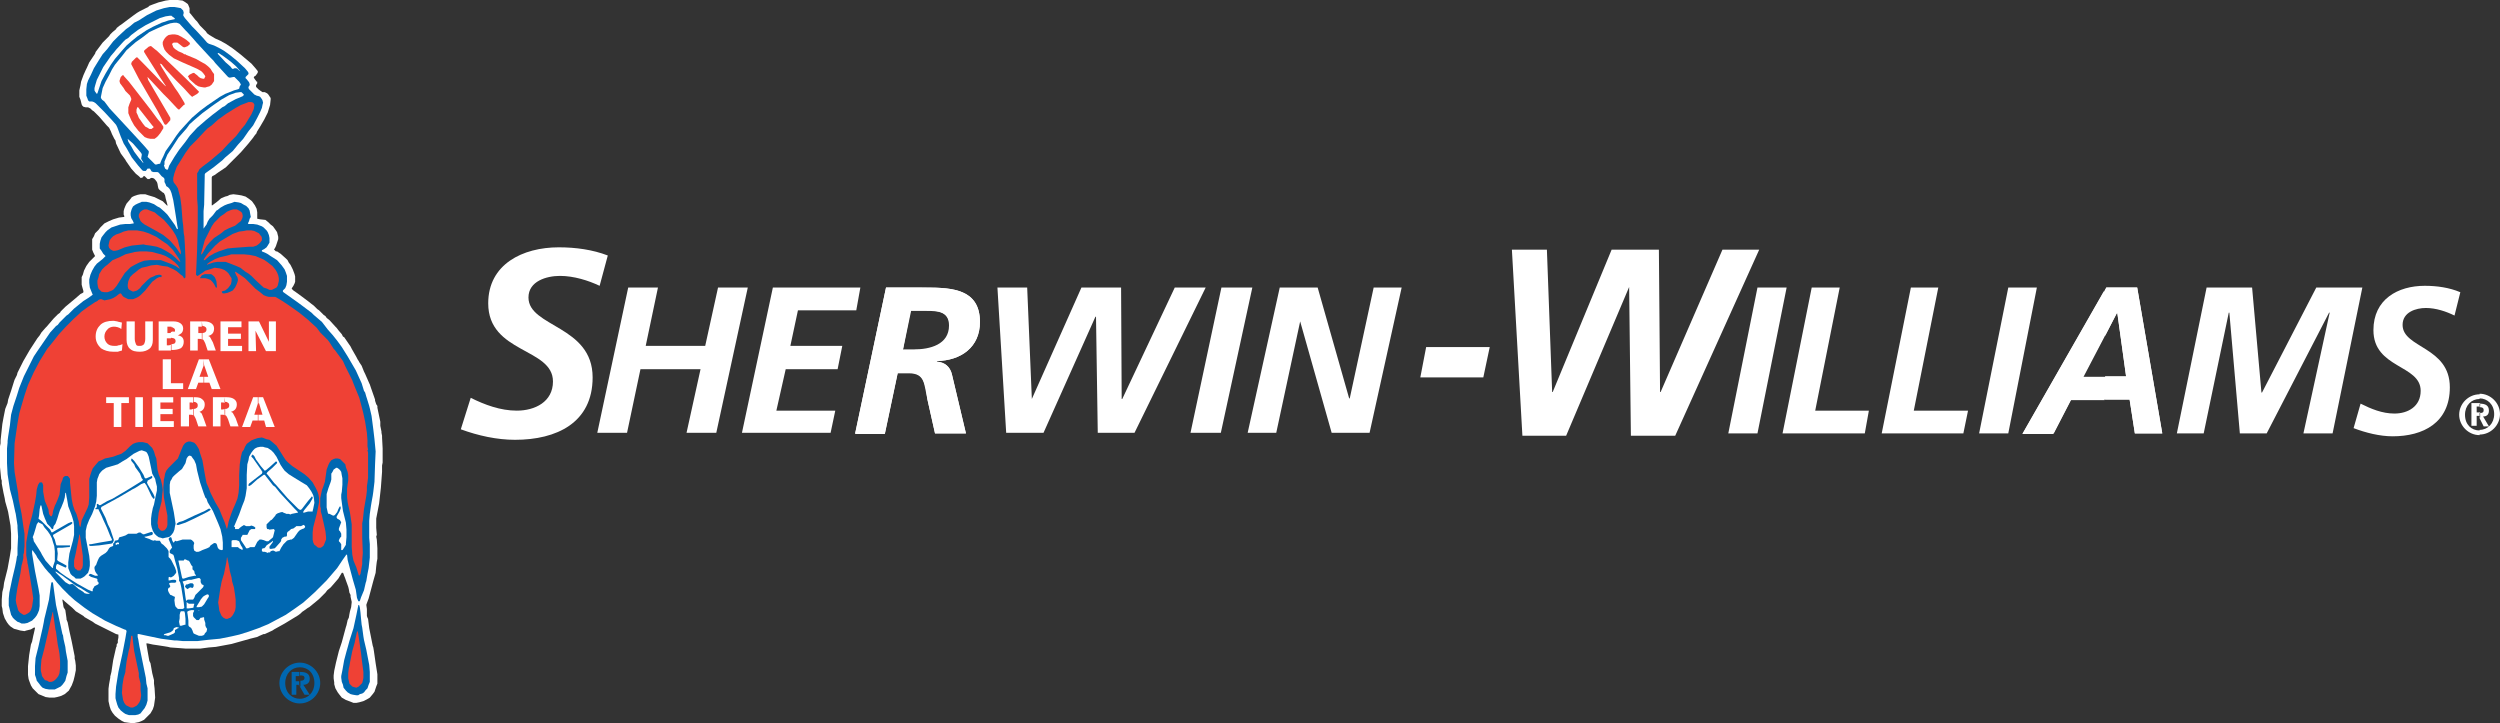 <?xml version="1.0" encoding="utf-8"?>
<!-- Generator: Adobe Illustrator 27.6.1, SVG Export Plug-In . SVG Version: 6.00 Build 0)  -->
<svg version="1.1" id="Layer_1" xmlns="http://www.w3.org/2000/svg" xmlns:xlink="http://www.w3.org/1999/xlink" x="0px" y="0px"
	 viewBox="0 0 428.6 124" style="enable-background:new 0 0 428.6 124;" xml:space="preserve">
<rect x="0" y="0" width="428.6" height="124" fill="#333333" stroke="none"/>
<style type="text/css">
	.st0{fill-rule:evenodd;clip-rule:evenodd;fill:#FFFFFF;}
	.st1{fill-rule:evenodd;clip-rule:evenodd;fill:#0067B1;}
	.st2{fill-rule:evenodd;clip-rule:evenodd;fill:#EF4135;}
	.st3{fill:#FFFFFF;}
</style>
<g>
	<polygon class="st0" points="244.5,59.5 255.4,59.5 254.3,64.7 243.5,64.7 	"/>
	<path class="st0" d="M102.8,49c-1.9-0.9-4.4-1.7-6.8-1.7c-2.3,0-5.4,0.9-5.4,3.7c0,5.1,11,4.8,11,13.7c0,7.8-6.2,10.7-13.3,10.7
		c-3.1,0-6.3-0.7-9.3-1.8l1.7-5.4c2.4,1.2,5.1,2.2,7.9,2.2c3.1,0,6.2-1.5,6.2-5c0-5.8-11.1-4.8-11.1-13.4c0-6.7,5.9-9.6,12.1-9.6
		c2.9,0,5.8,0.4,8.4,1.4L102.8,49z"/>
	<polygon class="st0" points="107.7,49.3 112.8,49.3 110.7,59.3 120.9,59.3 123.1,49.3 128.2,49.3 122.8,74.2 117.7,74.2 
		120.1,63.3 109.8,63.3 107.5,74.2 102.4,74.2 	"/>
	<polygon class="st0" points="132.5,49.3 147.5,49.3 146.8,53.2 136.8,53.2 135.5,59.3 144.4,59.3 143.6,63.3 134.7,63.3 
		133.1,70.4 143.2,70.4 142.4,74.2 127.2,74.2 	"/>
	<g>
		<path class="st0" d="M158.8,49.3c4.5,0,9.2,0.3,9.2,5.9c0,4.3-3.2,6.6-7.4,6.7V62c1.4,0.1,2.3,0.9,2.6,2.2l2.4,10.1h-5.3l-1.3-5.8
			c-0.1-0.5-0.1-1-0.2-1.4v-7.2c2.1-0.4,4-1.5,4-4s-2-2.6-4-2.6V49.3z M151.9,49.3h6h0.9v4h-0.4h-2.2l-1.4,6.7h1.9
			c0.6,0,1.4,0,2.1-0.1V67c-0.4-1.9-0.7-3.1-3-3.1h-1.9l-2.2,10.4h-5.1L151.9,49.3z"/>
		<path class="st0" d="M151.9,49.3h6c4.7,0,10.1-0.1,10.1,5.9c0,4.3-3.2,6.6-7.4,6.7V62c1.4,0.1,2.3,0.9,2.6,2.2l2.4,10.1h-5.3
			l-1.3-5.8c-0.6-2.7-0.4-4.5-3.2-4.5h-1.9l-2.2,10.4h-5.1L151.9,49.3L151.9,49.3z M154.8,59.9h1.9c2.7,0,6-0.8,6-4.1
			c0-2.6-2.3-2.6-4.4-2.6h-2.2L154.8,59.9z"/>
	</g>
	<polygon class="st0" points="171,49.3 176.1,49.3 176.9,68.4 176.9,68.4 185.4,49.3 192.2,49.3 192.3,68.4 192.4,68.4 201.4,49.3 
		206.7,49.3 194.5,74.2 188.2,74.2 187.9,54.3 187.8,54.3 178.9,74.2 172.5,74.2 	"/>
	<polygon class="st0" points="209.4,49.3 214.7,49.3 209.3,74.2 204.1,74.2 	"/>
	<polygon class="st0" points="219.4,49.3 225.9,49.3 231.3,68.3 231.4,68.3 235.5,49.3 240.3,49.3 234.8,74.2 228.3,74.2 
		222.9,55.1 222.9,55.1 218.8,74.2 213.9,74.2 	"/>
	<g>
		<polygon class="st0" points="259.2,42.8 265.2,42.8 266.1,67.2 266.2,67.2 276.3,42.8 284.4,42.8 284.6,67.2 284.7,67.2 
			295.3,42.8 301.6,42.8 287.2,74.7 279.6,74.7 279.3,49.2 279.3,49.2 268.5,74.7 261,74.7 		"/>
		<polygon class="st0" points="301.3,49.3 306.3,49.3 301.3,74.3 296.3,74.3 		"/>
		<polygon class="st0" points="310.6,49.3 315.4,49.3 311.2,70.4 320.4,70.4 319.7,74.3 305.6,74.3 		"/>
		<polygon class="st0" points="327.6,49.3 332.3,49.3 328.1,70.4 337.4,70.4 336.6,74.3 322.6,74.3 		"/>
		<polygon class="st0" points="344.3,49.3 349.2,49.3 344.3,74.3 339.3,74.3 		"/>
		<g>
			<path class="st0" d="M361.1,49.3h5.3l4.3,25H366l-0.9-5.8h-4.2v-4h3.6L363,53.7h-0.1l-2,3.9v-7.8L361.1,49.3z M360.8,68.6H355
				l-3,5.8h-5.3l14-24.5v7.8l-3.7,7h3.7L360.8,68.6L360.8,68.6z"/>
			<path class="st0" d="M361.1,49.3h5.3l4.3,25H366l-0.9-5.8h-10l-3,5.8h-5.3L361.1,49.3L361.1,49.3z M357.2,64.6h7.3L363,53.7h-0.1
				L357.2,64.6z"/>
		</g>
		<polygon class="st0" points="378.3,49.3 386.1,49.3 387.7,67.3 387.8,67.3 397.1,49.3 405,49.3 399.9,74.3 394.9,74.3 399.4,53.6 
			399.3,53.6 388.6,74.3 384,74.3 382.2,53.6 382.1,53.6 377.8,74.3 373.2,74.3 		"/>
		<path class="st0" d="M420.8,54.1c-1.4-0.7-3.2-1.3-4.9-1.3c-1.7,0-4,0.7-4,2.9c0,4,8.1,3.7,8.1,10.7c0,6.1-4.6,8.4-9.8,8.4
			c-2.2,0-4.6-0.6-6.7-1.4l1.2-4.2c1.8,0.9,3.7,1.7,5.8,1.7c2.3,0,4.5-1.2,4.5-3.9c0-4.5-8.1-3.8-8.1-10.4c0-5.3,4.2-7.6,8.8-7.6
			c2.1,0,4.2,0.3,6.1,1.1L420.8,54.1z"/>
		<path class="st0" d="M425.1,67.5c1.9,0,3.5,1.6,3.5,3.5s-1.6,3.5-3.5,3.5l0,0v-0.8l0,0c1.4,0,2.5-1.1,2.5-2.7
			c0-1.7-1.2-2.7-2.5-2.7l0,0V67.5L425.1,67.5L425.1,67.5z M425.1,71.7l0.7,1.4h0.9l-1-1.7c0.6,0,1-0.3,1-1c0-0.9-0.6-1.2-1.6-1.2
			l0,0v0.6l0,0c0.4,0,0.7,0.1,0.7,0.5s-0.2,0.5-0.6,0.5h-0.1V71.7z M425.1,74.6c-1.9,0-3.5-1.6-3.5-3.5s1.6-3.5,3.5-3.5v0.8
			c-1.4,0-2.5,1.1-2.5,2.7c0,1.7,1.1,2.7,2.5,2.7V74.6L425.1,74.6z M425.1,69.1h-1.4V73h0.9v-1.7h0.4l0.2,0.3v-0.9h-0.6v-1h0.6v-0.6
			H425.1z"/>
	</g>
	<polygon class="st0" points="22.8,124 22,123.9 21.3,123.8 20.9,123.6 20.3,123.2 19.7,122.7 19.3,122.2 19,121.7 18.8,121.1 
		18.6,120.2 18.6,119.7 18.6,118.6 18.6,118.5 18.6,118.1 18.7,117.3 18.9,116.2 18.9,116 19.1,115.2 19.4,113.2 19.9,111 20,110.8 
		20,110.5 20.2,110.2 20.2,109.8 20.3,109.3 20.3,108.9 20.3,108.8 19.9,108.7 17.5,107.5 16.3,106.9 15.9,106.6 15.2,106.2 
		14.5,105.8 14.3,105.6 13,104.8 12.4,104.2 11.1,103.1 10.8,102.8 10.7,102.8 10.7,102.9 10.9,104.1 11.2,104.6 11.4,106 
		11.4,106.2 11.6,106.7 11.9,108.2 12.3,110 12.8,112.5 12.8,112.9 12.9,113.3 13,114.1 13,114.9 12.8,115.9 12.6,116.7 12.3,117.5 
		11.8,118.4 11.1,119 10.5,119.3 9.8,119.5 9.3,119.6 8.5,119.6 7.8,119.5 7.1,119.2 6.6,119 6.2,118.6 5.6,118 5.3,117.5 5,116.7 
		4.9,116.4 4.8,115.7 4.8,114.2 5,112.3 5.3,110.5 5.5,110 5.7,109 5.8,108.6 6,107.7 6,107.6 5.8,107.6 5.3,107.9 4.5,108.1 
		4.2,108.2 3.5,108.1 2.8,107.9 2.4,107.8 1.8,107.4 1.5,107.1 1.2,106.7 0.8,106 0.5,105.1 0.4,104.3 0.3,103.9 0.3,103.8 
		0.3,102.8 0.4,101.5 0.6,100.7 0.7,99.9 1.3,97.5 1.7,95.3 1.9,94 1.9,93.3 1.9,92.7 1.9,92.5 1.9,91.5 1.8,90.1 1.4,87.8 
		1.3,87.4 0.9,86 0.8,85.4 0.6,84.5 0.3,82.9 0.3,82.4 0.2,82.1 0,80.1 0,78.4 0,78.1 0,76.5 0.1,76 0.1,75.5 0.4,72.7 0.6,71.6 
		0.9,70.1 1.3,69.1 1.4,68.5 1.9,67 2.4,65.4 2.5,65.1 2.9,64.3 3,63.9 3.7,62.5 3.8,62.3 4,61.9 5.1,60 6.4,58 6.8,57.5 7.1,57 
		7.8,56.2 8,56 9.2,54.6 9.5,54.3 9.6,54.2 9.9,53.9 10.3,53.6 10.4,53.4 11.2,52.6 13,51.1 13.8,50.4 14.2,50.2 14.3,50.1 
		14.3,49.9 14.1,49.2 14,48.8 14,48.1 14,47.8 14,47.5 14.2,47.1 14.4,46.4 14.8,45.6 15.3,44.9 16,44.2 16.3,43.9 16.3,43.9 
		16,43.3 15.8,42.8 15.8,42.3 15.8,41.6 15.8,41 16.1,40.5 16.3,40 16.9,39.4 17.2,39 17.9,38.3 18.7,37.9 19.4,37.6 20.4,37.3 
		21.2,37.2 21.3,37.2 21.3,37 21.2,36.8 21.2,36.2 21.3,35.8 21.5,35.3 21.7,34.9 22.3,34.2 22.6,33.8 23,33.6 23.6,33.4 24.1,33.3 
		24.9,33.3 25.5,33.5 26.5,33.8 27.1,34.1 27.9,34.5 28.3,34.9 28.6,35.2 28.7,35.3 28.7,35.3 28.7,35.1 28.4,34 28.3,33.5 
		28.1,33.1 27.9,33 27.4,32.6 27.2,32.4 27.1,32.1 27,31.5 26.9,31.2 26.6,30.8 26.4,30.6 26.1,30.5 25.9,30.5 25.6,30.7 25.3,30.7 
		25.1,30.5 24.8,30.2 24.6,30.2 24.5,30.4 24.2,30.5 24.1,30.5 23.8,30.2 23.3,29.8 22.5,28.9 21.6,27.6 21.5,27.4 20.7,26.3 
		19.9,24.6 19.8,24.1 19.6,23.8 19.3,23.2 19.2,23 19,22.5 18.7,21.9 18.3,21.5 17,20 16.9,19.9 16.7,19.7 16.1,19.1 15.8,18.9 
		15.5,18.6 15.1,18.4 14.7,18.4 14.3,18.3 14.1,18.1 14,17.9 13.8,17.1 13.6,16.6 13.6,15.5 13.8,14.6 13.9,14 14.3,12.9 14.7,12 
		14.9,11.6 15.3,10.7 15.9,9.8 16.3,9.2 16.4,8.9 17.6,7.3 18.7,6.2 18.9,5.9 19.3,5.5 19.9,5 20,4.8 20.5,4.4 20.8,4.2 21.2,3.9 
		22.8,2.7 23.5,2.2 24,1.9 25.4,1.2 25.6,1 26.1,0.8 27.2,0.4 28.4,0.1 29.1,0 30.5,0 31.3,0.1 31.8,0.4 32.2,0.7 32.3,0.9 
		32.5,1.4 32.5,1.8 32.5,2 32.5,2.2 32.7,2.4 33.5,3.4 33.8,3.7 34.3,4.4 35,5.1 35.3,5.4 35.5,5.7 35.9,6 36.4,6.3 36.9,6.6 
		37.8,7 38.7,7.5 39.9,8.3 41.2,9.3 43.1,10.9 43.8,11.7 44.2,12.2 44.2,12.4 44.1,12.6 43.8,13 43.6,13.1 43.5,13.3 43.7,13.6 
		44,14 44.1,14 44.1,14.3 43.9,14.6 43.9,14.8 43.9,14.9 44.3,15.3 44.7,15.6 45,15.8 45.4,15.8 45.8,16 46,16.2 46.2,16.5 
		46.4,16.8 46.4,17.1 46.3,18 45.9,19.3 45.3,20.5 44.6,21.7 44.1,22.5 44,22.7 44,22.8 43.6,23.3 43.4,23.6 42.6,24.6 41.3,26.1 
		40.8,26.6 40.5,26.9 38.7,28.7 37.5,29.5 36.8,30 36.4,30.2 36.3,30.4 36.3,30.7 36.3,35.1 36.3,35.2 36.4,35.2 37.2,34.6 37.9,34 
		38.6,33.7 39,33.6 39.4,33.4 40,33.3 40.8,33.4 41.4,33.5 42.1,33.7 42.7,34.1 43.2,34.5 43.7,35.2 44,35.8 44.1,36.4 44.1,36.8 
		44.1,37.4 44.1,37.5 44.1,37.5 44.6,37.6 45.5,37.7 46,38.1 46.4,38.5 46.8,38.8 47.3,39.5 47.5,39.8 47.7,40.6 47.7,41 47.5,41.6 
		47.3,42.2 47.1,42.6 47,42.7 47,42.8 47.3,43.1 47.5,43.1 48.1,43.5 49,44.3 49.3,44.6 49.5,45 49.8,45.4 50.2,46.2 50.5,47 
		50.6,47.4 50.6,48.3 50.5,48.6 50.3,49 50.1,49.3 50,49.5 50,49.5 50.3,49.8 50.6,50 51.7,50.8 52.9,51.7 53.4,52.1 53.8,52.4 
		54.4,53 54.7,53.2 54.9,53.4 55.1,53.6 55.5,54 55.8,54.2 56,54.5 56.5,54.9 57.5,56 57.5,56 57.7,56.2 58,56.6 58.6,57.3 
		58.8,57.7 59,57.8 60.1,59.4 60.3,59.8 60.7,60.5 61.1,61.2 61.3,61.6 61.5,61.9 61.6,62.1 62,62.7 62.4,63.7 62.6,64.1 63.3,65.7 
		63.4,65.9 63.6,66.5 64.3,68.5 64.3,68.7 64.5,69.3 64.7,69.6 64.7,69.9 65.2,72.3 65.2,73 65.4,74 65.4,74.2 65.5,74.7 65.5,75 
		65.6,76.9 65.6,77.1 65.6,77.3 65.6,77.4 65.6,77.9 65.6,78.3 65.6,79.3 65.5,79.8 65.5,80.9 65.3,83.6 65,86.3 64.5,88.9 
		64.5,90.5 64.6,91.7 64.5,92 64.6,92.5 64.7,94 64.7,94.5 64.7,94.8 64.7,95.8 64.6,96.3 64.5,97.1 64.4,98.2 64,99.6 63.2,102.6 
		62.9,103.4 62.8,103.7 62.9,104.4 62.9,105.6 63,105.9 63.1,106.1 63.2,106.9 63.3,107.7 63.6,109.2 63.9,110.7 64,111 64.1,111.6 
		64.4,113.7 64.7,115.6 64.7,116.2 64.7,117.2 64.5,117.7 64.2,118.6 63.9,119 63.4,119.6 62.9,119.9 62.3,120.2 61.6,120.4 
		61.1,120.5 60.6,120.5 60.1,120.3 59.3,120 58.6,119.6 58.2,119.1 57.9,118.7 57.5,118 57.3,117.3 57.3,117 57.2,116.3 57.2,116 
		57.2,115.8 57.3,115 57.6,113.6 58.1,111.6 58.6,110.1 59.3,107.5 59.4,107.2 59.6,106.3 59.8,105.9 59.9,105.3 60,104.8 
		60.2,104.1 60.3,103.2 60.1,102.3 60.1,102 59.9,101.6 59.8,101 59.7,100.6 59.3,99.5 59.2,99.2 59,98.7 58.9,98.4 58.8,98.2 
		58.8,98.2 58.6,98.2 58,99.2 56.7,100.7 56.1,101.2 55.8,101.6 55.4,102 55.1,102.3 54.7,102.7 54.1,103.2 53,104.1 52.8,104.2 
		52.1,104.7 51.8,104.9 51.5,105.2 51.1,105.5 48.8,106.9 47,107.9 46.7,108.1 45.4,108.7 45.2,108.7 44.5,109 44.1,109.2 
		42.9,109.5 39.7,110.4 37,110.9 35.8,111 34.3,111.2 33.3,111.2 31.9,111.2 30.6,111.1 29.2,111 28.8,110.9 28.2,110.8 26.9,110.6 
		26.2,110.5 25.3,110.3 25.1,110.3 25.1,110.4 25.3,111.6 25.6,113.3 25.8,113.7 26.1,115.4 26.3,116.2 26.4,116.6 26.4,116.8 
		26.4,117.2 26.5,118 26.6,119.6 26.5,120.3 26.4,121 26.2,121.6 25.8,122.3 25.5,122.6 25.1,123 24.7,123.4 24.3,123.6 23.8,123.8 
		23.3,123.9 	"/>
	<polygon class="st1" points="22.6,122.6 22.1,122.6 21.5,122.4 21.2,122.2 20.7,121.8 20.3,121.3 20.1,120.8 19.9,120.1 
		19.8,119.7 19.8,119 19.9,117.7 20.3,115.2 21,112 21.5,109.4 21.7,108.2 21.6,108 21.3,107.9 19.9,107.3 18,106.4 15.8,105.1 
		14.5,104.2 12.8,102.9 11.8,102 10.7,100.9 9.8,99.9 8.6,98.4 8.3,98.1 7.7,97.4 6.4,95.6 6.2,95.2 5.7,94.5 5.5,94.3 5.5,94.4 
		5.5,94.9 5.7,96.1 6,97.9 6.6,100.9 6.8,102.1 6.8,103.3 6.8,103.9 6.7,104.6 6.5,105.1 6.3,105.5 6,105.9 5.5,106.4 5.1,106.6 
		4.7,106.8 4.2,106.9 3.7,106.9 3.3,106.7 3,106.6 2.5,106.2 2.2,105.9 1.9,105.4 1.7,104.6 1.5,103.8 1.5,102.6 1.6,101.6 
		2.1,99.2 2.6,97.1 2.8,96.1 2.9,95.4 3,95.2 3,94 3.1,92 3,90.5 3,90.1 2.9,89.4 2.7,88.1 2.6,87.7 2.2,85.8 1.7,83.9 1.3,81.3 
		1.2,79.4 1.2,77.9 1.2,77.8 1.2,76.9 1.3,75.9 1.3,75.6 1.4,74.8 1.7,72.9 1.9,71.1 2.3,69.6 2.9,67.8 3.3,66.5 4.1,64.5 4.9,62.9 
		5.8,61.1 6.4,60.2 7.5,58.6 8.6,57 9.6,55.9 9.9,55.7 10.2,55.3 11.4,54.1 11.7,53.9 12.7,52.9 14.3,51.6 15.1,51.1 15.8,50.6 
		15.9,50.5 15.8,50.3 15.6,49.8 15.4,49.3 15.3,48.5 15.3,47.9 15.5,47.1 15.8,46.4 16.2,45.7 16.6,45.2 17.6,44.4 18,44 18.1,43.9 
		18,43.8 17.7,43.5 17.4,43 17.1,42.6 17.1,42.3 17.1,41.8 17.2,41.3 17.4,40.7 17.7,40.3 18.1,39.8 18.4,39.5 19.1,39 19.7,38.8 
		20.6,38.5 21.5,38.4 22.3,38.4 22.9,38.3 23,38.2 22.9,38.2 22.8,37.9 22.5,37.4 22.4,36.9 22.4,36.5 22.5,36.1 22.6,35.8 
		22.8,35.4 23.2,35.1 23.6,34.9 24.1,34.7 24.3,34.6 25.1,34.6 25.6,34.7 26.4,35 27,35.4 27.4,35.6 28.2,36.3 28.7,36.8 29.5,37.9 
		30,38.6 30.3,39.2 30.4,39.3 30.5,39.2 30.4,38.7 30.2,37.4 29.9,35.5 29.7,34.3 29.4,33.1 29.2,32.6 29,32.3 28.8,32.1 28.5,31.9 
		28.4,31.6 28.2,31.2 28.2,30.7 28.1,30.5 27.7,30.2 27.2,29.6 27,29.5 26.8,29.5 26.5,29.5 26.3,29.5 26,29.4 25.7,28.9 25.6,28.9 
		25.3,28.9 25,29.3 24.8,29.3 24.6,29.3 24.4,29.2 23.7,28.4 22.6,27 21.7,25.4 21.2,24.6 20.7,23.4 20.1,21.8 19.9,21.4 19.2,20.6 
		17.9,19.2 16.4,17.7 16.1,17.5 15.8,17.4 15.3,17.4 15.1,17.2 15,16.9 14.8,16.4 14.8,15.8 14.8,15.3 14.9,14.4 15.1,13.8 
		15.6,12.8 16.1,11.7 16.9,10.4 17.6,9.3 18.4,8.4 19.4,7.1 19.5,7 20.3,6.2 21.6,5 22.3,4.5 23,3.9 23.8,3.5 25.2,2.6 26.8,1.8 
		28.1,1.4 29.1,1.2 29.9,1.2 30.5,1.3 31,1.4 31.3,1.7 31.4,1.8 31.5,2.2 31.4,2.6 31.5,2.8 31.7,3.1 32.9,4.5 33.5,5.1 34.9,6.6 
		35.5,7.3 35.8,7.5 36.7,7.8 37.7,8.3 38.4,8.7 39.5,9.5 40.6,10.4 42,11.7 42.5,12.3 42.6,12.5 42.6,12.7 42.4,12.9 42.1,13.2 
		42.1,13.4 42.3,13.6 42.7,14.1 42.8,14.4 42.8,14.6 42.6,14.9 42.6,15.1 42.7,15.3 43.3,15.9 43.6,16.2 44,16.4 44.4,16.5 
		44.6,16.6 44.9,17 45,17.2 45.1,17.6 45,18 44.9,18.5 44.6,19.2 44.1,20.2 43.4,21.5 42.6,22.5 41.7,23.8 40.8,24.8 39.9,25.9 
		38.6,27 38.3,27.3 38.1,27.5 36.6,28.7 35.2,29.7 35.1,29.9 35.1,30.1 35,35.1 34.9,36.2 34.9,39.2 34.9,39.2 34.9,39.2 35.1,38.9 
		35.4,38.5 35.6,38 35.9,37.5 36.5,36.9 37.1,36.1 37.3,36 37.8,35.6 38.5,35.2 39,35 39.7,34.8 40.2,34.6 40.9,34.7 41.3,34.8 
		41.8,35.1 42.2,35.3 42.6,35.7 42.8,36.1 42.9,36.7 43,37.2 42.8,37.5 42.7,37.9 42.5,38.3 42.5,38.3 42.6,38.4 43.4,38.4 
		44.1,38.5 44.9,38.8 45.2,39 45.7,39.5 45.9,39.8 46.1,40.3 46.2,40.8 46.2,41.2 46.2,41.6 45.9,42.1 45.7,42.4 45.3,42.7 
		44.9,42.9 44.9,43 44.9,43.1 45.4,43.3 45.8,43.5 46.4,43.9 47.5,44.6 48.3,45.5 48.8,46.2 49,46.7 49.2,47.3 49.2,47.7 49.2,48.3 
		49.1,48.9 48.9,49.4 48.5,49.8 48.5,50 48.6,50.1 51.4,52.1 52.6,53 53.4,53.6 53.8,54 55.2,55.2 56.2,56.5 57,57.4 57.8,58.4 
		58.6,59.5 59.6,61.1 61,63.5 62,65.7 62.4,67 62.6,67.3 62.8,68 62.9,68.3 63.3,69.6 63.4,70 63.7,71.3 64,73.6 64.2,75.3 
		64.4,77.4 64.3,79.6 64.2,82.6 64,84.3 63.9,85 63.7,86.1 63.6,86.7 63.4,88.1 63.3,89.3 63.3,89.7 63.3,89.9 63.3,92.2 63.4,93.3 
		63.4,93.8 63.4,93.9 63.4,94.6 63.4,95.2 63.4,95.4 63.4,95.6 63.2,97.4 63,98.4 62.8,99.6 62.7,99.9 62.4,101.2 61.9,102.4 
		61.7,103 61.6,103.1 61.5,103.1 61.4,103 61.2,102.5 61,101.1 60.5,99.4 59.6,96 59.5,95.1 59.4,95.1 59.3,95.1 59.3,95.2 
		58.8,95.9 57.8,97.4 56.6,98.8 56,99.5 54.4,101.1 54,101.5 52.9,102.5 52,103.3 50.6,104.3 49,105.4 47.5,106.2 46,107 
		44.3,107.7 42.6,108.3 41,108.8 39.7,109.1 37.7,109.5 35.6,109.7 33.9,109.9 31.3,109.9 30.3,109.8 29.9,109.8 27.6,109.5 
		25.2,109 23.8,108.7 23.6,108.7 23.6,108.8 23.6,109.2 23.7,109.6 23.9,110.8 25,116.2 25.1,117.2 25.3,118 25.3,119.5 25.3,120.1 
		25.1,120.8 24.8,121.4 24.4,121.9 24.1,122.3 23.7,122.5 23.2,122.6 	"/>
	<polygon class="st2" points="22.8,121.3 22.4,121.3 22,121.1 21.6,120.9 21.3,120.5 21.1,120 21,119.4 20.9,118.8 21,117.4 
		21.2,116.2 21.5,115.2 21.5,115 21.7,113.4 22.1,111.4 22.2,111.1 22.3,110.5 22.5,109 22.6,109 22.7,109 22.8,110 23,111.6 
		23.8,115.4 23.8,116 24.1,117.2 24.1,118.3 24.2,119.2 24.1,119.9 23.9,120.4 23.6,120.8 23.4,121 23,121.2 	"/>
	<polygon class="st1" points="61.1,119.2 60.5,119.1 60.1,119 59.6,118.7 59.3,118.4 58.9,117.9 58.8,117.4 58.6,116.9 58.5,116.2 
		58.5,116 58.5,115.9 58.7,114.9 59,113.2 59.4,111.7 59.6,111 59.9,109.9 60.6,107.7 61.1,105.4 61.4,103.9 61.4,103.8 61.5,103.7 
		61.6,103.8 61.6,103.8 61.7,104.2 61.8,105 61.9,106.1 62,107.1 62.1,107.6 62.3,109.1 62.4,109.7 62.8,111.4 63.3,114 63.4,115.2 
		63.4,116.2 63.4,116.9 63.2,117.4 63,118 62.7,118.3 62.4,118.7 62.1,118.9 61.7,119 61.4,119.2 	"/>
	<polygon class="st1" points="9.1,118.2 8.4,118.2 7.8,118.1 7.3,117.9 7,117.6 6.7,117.2 6.3,116.7 6.2,116.3 6,115.7 6,114.9 
		6,114.2 6.1,112.8 6.6,110.8 7,109 7.3,107.7 7.5,106.7 7.6,106.1 7.8,105.3 8.4,102.8 8.7,100.5 8.8,99.9 8.9,99.8 8.9,99.8 
		9,99.8 9.1,100 9.3,101.5 9.6,103.7 10.4,107.3 10.7,108.7 10.8,108.9 10.9,109.6 11.2,110.9 11.3,111.7 11.6,113.3 11.6,114.4 
		11.6,115.3 11.4,115.9 11.2,116.7 11,117 10.7,117.4 10.5,117.6 10.4,117.7 9.8,118 9.4,118.2 	"/>
	<polygon class="st2" points="61.1,117.9 60.7,117.8 60.4,117.7 60.1,117.4 59.9,117.2 59.8,116.7 59.7,116.3 59.7,115.4 
		59.8,114.6 59.9,114.2 60,113.6 60.4,111.6 60.8,110.2 61.2,108.3 61.3,108.2 61.4,108.6 61.6,109.9 61.9,112 62,112.9 62.3,115.2 
		62.3,115.8 62.3,115.9 62.3,116.2 62.2,116.7 62.1,117.1 61.8,117.4 61.5,117.7 	"/>
	<polygon class="st2" points="8.8,116.9 8.4,116.9 8.1,116.7 7.7,116.6 7.4,116.2 7.2,115.9 7.1,115.4 7,115 7,114.4 7.1,113.1 
		7.6,111.2 8.2,108.6 9,105 9.1,104.9 9.1,105.1 9.3,106.5 9.5,107.9 9.6,108.3 9.9,110.5 10.1,111.5 10.2,112.1 10.3,113.3 
		10.3,114.5 10.2,115.4 10,115.9 9.7,116.3 9.4,116.6 9.1,116.8 	"/>
	<polygon class="st0" points="34.3,109 34.1,109 33.4,108.7 33.2,108.6 33.1,108.4 33,108.1 32.8,107.7 32.7,107.6 32.4,107.4 
		32.3,107.2 32.3,106.4 32.2,105.6 32.1,104.9 32.2,104.8 32.4,104.7 32.8,104.6 33.2,104.6 33.3,104.7 33.1,105.1 33.1,105.6 
		33.2,105.8 33.5,106.1 33.7,106.3 34,106.3 34.1,106.3 34.4,105.9 34.6,105.9 34.9,105.8 35,105.9 35,106 35,106.2 35.1,106.5 
		35.2,106.8 35.2,107 35.2,107.2 35.3,107.5 35.5,107.8 35.5,107.9 35.4,108.3 35.1,108.6 35.1,108.7 34.9,108.9 34.6,109 	"/>
	<polygon class="st0" points="28.9,109 28.7,109 28.4,108.9 28.1,108.9 28.1,108.8 28.2,108.7 29.2,108.4 29.5,108.2 29.7,108 
		29.8,107.7 30,107.6 30.3,107.5 30.6,107.6 30.7,107.6 30.6,107.7 30.5,107.7 30.2,107.9 30,108 30,108.4 29.8,108.6 	"/>
	<polygon class="st0" points="31,107.3 30.8,107.2 30.8,107.1 30.7,106.6 30.8,106 30.8,105.6 30.8,105.4 30.9,105 31,104.8 
		31,104.8 31.5,104.8 31.6,104.8 31.7,105.1 31.8,106.1 31.8,106.9 31.8,107.1 31.7,107.1 	"/>
	<polygon class="st2" points="39,106.1 38.7,106.1 38.3,105.9 38,105.6 37.9,105.4 37.6,104.7 37.5,103.9 37.4,103.3 37.6,102 
		37.8,100.7 37.9,100.3 37.9,100.2 38,99.7 38.3,98.7 38.4,98.4 38.8,96.4 38.9,95.6 39,95.6 39,95.8 39.2,96.7 39.4,97.9 39.7,99 
		39.8,99.7 40.1,100.7 40.3,102 40.4,102.8 40.4,104.1 40.3,104.7 40,105.3 39.8,105.6 39.5,105.9 39.2,106 	"/>
	<polygon class="st2" points="4.3,105.4 4,105.4 3.7,105.2 3.4,105 3.1,104.6 3,104.2 2.8,103.5 2.7,102.9 2.8,102 3,100.7 
		3.5,98.3 3.7,96.9 3.8,96.6 4,95.7 4,95.1 4.1,94.8 4.2,93.6 4.2,91.5 4,90.2 3.7,88.1 3.2,85.6 3.1,84.5 2.5,80.9 2.4,79.4 
		2.5,76 3,72.6 3.3,70.9 3.7,69.5 4.2,67.8 4.8,66 5.8,63.8 6.8,61.9 8.1,59.8 9,58.7 10.1,57.3 11.3,56 12.6,54.7 14,53.4 
		15.1,52.6 16.3,51.8 16.7,51.6 16.9,51.4 17,51.4 17.1,51.3 17.4,51.3 17.9,51.5 18.4,51.4 18.9,51.3 19.4,51.1 19.9,50.8 
		20.4,50.4 20.6,50.3 20.7,50.3 20.8,50.4 21,50.7 21.2,50.9 21.6,51.1 22,51.3 22.3,51.3 22.8,51.3 23.3,51.1 23.7,50.9 24.1,50.6 
		24.9,49.8 26.1,48.3 26.5,48 26.9,47.7 27.3,47.5 27.7,47.5 27.7,47.3 27.7,47.2 27.4,47.1 27.2,47.1 26.7,47.2 26.3,47.4 
		25.8,47.6 25.3,48 24.3,49 24,49.4 23.5,49.8 23.2,49.9 22.8,50 22.4,49.8 22.2,49.7 22,49.5 21.9,49.1 21.9,48.8 22,48.2 
		22.3,47.5 22.8,47 23.2,46.7 23.8,46.2 24.3,45.9 25.2,45.7 25.9,45.5 26.9,45.4 27.9,45.6 28.7,45.7 29.8,46.2 30.3,46.5 31,47.1 
		31.3,47.3 31.5,47.6 31.5,47.7 31.7,47.7 31.8,47.5 31.8,47.2 31.8,44.4 31.7,42.1 31.6,40.5 31.5,40 31.4,38.6 31.3,37.9 
		31.1,35.3 30.9,33.8 30.7,33.1 30.5,32.3 30.2,31.8 29.8,31.3 29.7,31 29.7,31 29.7,30.5 29.9,29.7 30.3,28.6 31,27.5 31.8,26.2 
		32.6,25.1 33.7,24 35.1,22.5 35.6,22 36.3,21.5 37.4,20.5 38.8,19.5 40.4,18.5 41.3,18 42.1,17.7 42.6,17.5 43.1,17.5 43.4,17.6 
		43.6,17.9 43.6,18.1 43.5,18.7 43.1,19.6 42,21.4 41.4,22.1 41.1,22.5 40.5,23.3 39.2,24.6 38,25.9 36,27.6 34.8,28.5 34.2,29 
		34,29.4 33.8,29.7 33.8,30 33.8,34.1 33.9,35.4 33.9,35.5 33.9,35.9 33.9,38.7 33.8,42.3 33.8,42.6 33.7,45 33.6,47.1 33.7,47.2 
		33.8,47.3 33.9,47.3 34.8,46.7 35.2,46.4 35.9,46.2 36.5,46 36.8,45.9 37.6,46 38,46.1 38.5,46.3 38.9,46.6 39.2,46.9 39.5,47.4 
		39.7,47.7 39.7,48.2 39.6,48.7 39.4,49 39.1,49.4 38.6,49.8 38.2,49.9 38,50 38.1,50.2 38.2,50.3 38.5,50.3 39,50.2 39.5,50 
		39.9,49.8 40.3,49.3 40.5,48.9 40.7,48.4 40.8,48 40.7,47.5 40.5,47.2 40.3,46.7 40.3,46.6 40.4,46.6 41,47 41.3,47.2 42,47.7 
		42.3,48 43.3,49 43.8,49.5 44.6,50.1 45.2,50.6 45.7,50.8 46.1,50.9 46.6,50.9 47.2,50.9 47.4,51 48.4,51.6 49.6,52.4 51.3,53.6 
		52.9,54.9 53.1,55.1 54.2,56.1 54.3,56.2 54.9,57 56,58.1 56.2,58.3 56.5,58.7 57.2,59.8 57.4,60 58.8,61.9 59.2,62.8 59.9,64.2 
		60.4,65.2 60.5,65.5 60.9,66.5 61.6,68.2 62.1,70.1 62.3,70.9 62.6,72.3 62.9,74.2 63,75.5 63,75.8 63,76.5 63.1,77.1 63,77.2 
		63.1,77.6 63.1,79.9 63.1,80.8 63.1,81.9 63,82.7 62.9,83.4 62.9,83.5 62.9,84.1 62.8,85 62.4,87.3 62.2,89.2 62.1,89.7 62.1,92.2 
		62.2,94.8 62.1,96 62.1,96.7 61.8,98.4 61.6,98.7 61.6,98.7 61.5,98.6 61.1,97.3 60.6,96.1 60.4,95.1 60.3,93.8 60.3,91.1 
		60.3,89.9 60,87.9 59.7,86.6 59.6,86.1 59.5,85.2 59.5,83.8 59.6,83 59.7,82.4 59.7,81.5 59.6,80.9 59.3,80.1 59.2,79.6 58.9,79.3 
		58.5,78.9 58.3,78.7 57.9,78.6 57.5,78.6 57.2,78.7 56.8,78.9 56.5,79.3 56.3,79.7 56,80.5 55.9,81.2 55.7,82.6 55.4,83.5 55.2,84 
		54.9,85.4 54.9,86.2 54.9,86.8 55,87.2 55,87.7 55.2,88.4 55.3,88.9 55.4,89.3 55.8,91.1 55.9,92.1 55.9,92.5 55.7,93 55.5,93.5 
		55.3,93.7 55,93.9 54.9,93.9 54.6,93.9 54.4,93.8 54.2,93.6 53.9,93.4 53.7,93 53.6,92.5 53.6,91.9 53.6,91.3 53.7,90.4 54.3,88.1 
		54.5,87.1 54.7,86.1 54.7,85.4 54.6,84.8 54.4,84.2 54.1,83.6 53.6,82.7 52.9,81.9 52.2,81.3 51.3,80.7 50.1,79.9 49.4,79.3 
		49,78.9 48.6,78.3 48.1,77.5 47.4,76.4 46.7,75.8 46.2,75.4 45.7,75.3 45.2,75.1 44.9,75 44.2,75.1 43.6,75.3 43.1,75.5 42.7,75.8 
		42.3,76.1 42,76.6 41.8,77.1 41.5,77.5 41.3,78.3 41.1,79.6 41,81.5 41,81.7 41,83.2 40.9,84.5 40.7,85.5 40.3,86.5 39.9,87.4 
		39.6,88.2 39.2,89.4 39,90.4 38.9,90.7 38.9,90.7 38.5,89.5 38,88.3 37.6,87.3 36.9,86.1 36.6,85.5 36.1,84.5 35.8,83.7 35.4,82.8 
		35.1,81.2 34.7,78.9 34.3,77.7 34.1,77 33.8,76.5 33.6,76.2 33.5,76.1 33.3,75.9 33,75.8 32.7,75.7 32.3,75.7 32,75.8 31.7,76 
		31.4,76.4 31.1,77.1 30.7,78.1 30.5,78.6 30,79.1 28.9,80.2 28.5,80.7 28.3,81.2 28.2,81.8 28.1,82.2 28,83.6 28.1,85.3 28.7,88.4 
		28.7,89.6 28.7,90 28.6,90.4 28.4,90.7 28.2,90.9 27.9,91 27.7,91 27.5,90.9 27.3,90.7 27.1,90.4 27.1,90.1 27,89.7 27.1,88.8 
		27.2,87.9 27.7,86 27.8,84.9 27.9,84 27.8,83.2 27.6,82.3 27.2,81.3 27,80.5 26.9,79.5 26.8,78.6 26.6,78.1 26.4,77.4 26.1,76.8 
		25.7,76.4 25.3,76 24.9,75.9 24.5,75.8 24.3,75.8 23.8,75.8 23.3,75.9 22.8,76.1 22.3,76.5 21.5,77.3 20.8,77.8 20.2,78 19.4,78.3 
		18,78.6 17.4,78.9 16.9,79.1 16.3,79.8 15.9,80.3 15.7,80.8 15.5,81.4 15.3,82.1 15.3,83.1 15.3,83.9 15.3,85.3 15.2,86.5 15,87.1 
		14,89.2 13.8,90.3 13.7,90.3 13.6,90 13.5,89.4 13.1,88.1 12.8,87.5 12.5,86.6 12.3,85.6 12.2,84.7 12,82.7 12,82.1 11.8,81.8 
		11.6,81.6 11.4,81.6 11.2,81.6 11,81.7 10.8,81.9 10.7,82.3 10.4,83 10.2,84.8 9.9,85.6 9.6,86.3 9.4,86.7 9.1,87.6 9,88.2 
		8.9,88.4 8.9,88.5 8.7,88.5 8.6,88.4 8.4,88.1 8.3,87.3 7.7,85.9 7.6,85.4 7.4,84.3 7.4,83.2 7.3,82.9 7.2,82.7 7,82.7 6.8,82.7 
		6.6,83 6.5,83.2 6.3,83.9 6.2,84.9 6.1,85.5 6,86.1 5.5,88.4 5,90.2 4.7,91.8 4.5,93 4.5,94.1 4.5,95.2 4.7,96.3 4.7,96.5 
		4.8,96.9 5.2,99.3 5.5,101.2 5.7,102.6 5.6,103.3 5.5,104 5.3,104.6 5.1,104.9 5,105 4.7,105.2 	"/>
	<polygon class="st0" points="34.1,104.7 34,104.6 34,104.6 34.1,104.6 34.2,104.6 	"/>
	<polygon class="st0" points="31,104.4 30.5,104.4 30.4,104.3 30.1,104 30,103.7 29.9,102.9 30,102.3 29.9,102.3 29.7,102.2 
		29.3,102 29.2,102 28.9,101.5 28.8,101.2 28.8,101 28.9,100.8 29.1,100.7 29.2,100.5 29,100.1 29,100 29.3,99.9 30,99.9 30.2,99.8 
		30.2,99.7 30.2,99.5 30,99.4 29.6,99.4 29.1,99.5 28.9,99.5 28.9,99.3 28.9,99.1 28.9,99 29,98.9 29.3,99 29.5,98.9 29.8,98.7 
		30.2,98.2 30.2,98.1 30.2,97.9 30,97.3 29.6,96.5 29.4,96.1 29.2,95.8 28.9,95.5 28.9,95.3 28.9,94.9 28.9,94.8 28.9,94.5 
		28.8,94.3 28.6,94 28,93.4 27.7,93.2 27.4,92.7 27.3,92.7 26.9,92.7 26.7,92.7 26.6,92.6 26.3,92.7 26,92.6 25.6,92.4 25,92.2 
		24.8,92.1 24.8,92 25,92 26.1,91.7 26.2,91.5 26.2,91.4 26.1,91.2 25.9,91.2 24.7,91.6 24.5,91.6 24.4,91.5 24.2,91.4 24.1,91.3 
		23.8,91.3 23.4,91.5 23,91.5 22.4,91.5 22,91.5 21.5,91.8 20.9,92 20.5,92.1 20.4,92.2 20.3,92.5 20.2,92.6 19.7,92.7 19.7,92.7 
		19.6,93 19.4,93.2 19.4,93.4 19.4,93.5 19.4,93.6 18.9,93.8 18.7,94 18.4,94.5 18.1,94.8 17.3,95.3 17,95.6 16.8,96 16.6,96.5 
		16.5,96.8 16.2,97.2 16.2,97.3 16.2,97.5 16.3,97.9 16.4,98.1 16.6,98.4 16.8,98.6 16.7,98.7 16.6,98.7 16.3,98.7 15.6,98.4 
		15.4,98.4 15.3,98.5 15.2,98.7 15.3,98.7 15.6,98.9 16.6,99.2 16.7,99.3 16.7,99.4 16.7,99.7 16.8,99.7 16.9,99.9 16.9,100.1 
		16.8,100.2 16.2,100.5 16.1,100.7 15.9,101 15.9,101.3 15.8,101.4 15.6,101.3 15.1,101.1 13.3,100.1 11.4,98.9 10.4,98.2 9.6,97.5 
		9.6,97.4 9.6,97.1 9.7,96.8 9.8,96.7 9.9,96.7 11.2,97.3 11.3,97.3 11.4,97.1 11.4,97 11.3,96.9 10,96.2 9.9,96.1 9.8,96 9.9,94.9 
		9.8,94.1 9.8,94 9.9,93.9 10.3,93.9 10.7,93.9 11.7,93.8 11.9,93.8 12,93.7 12,93.5 11.8,93.5 11.6,93.5 9.9,93.5 9.7,93.5 
		9.6,93.3 9.4,92.5 9.1,91.9 9.1,91.7 9.1,91.7 9.6,91.4 12.2,89.9 12.4,89.7 12.4,89.6 12.3,89.5 12.2,89.5 11.7,89.7 9.6,90.9 
		9.1,91.2 8.9,91.3 8.8,91.2 8.6,90.8 7.9,90.1 7.2,89.4 6.7,89 6.6,88.9 6.7,88.4 6.8,87.3 6.9,86.8 7,86.6 7.1,86.7 7.4,88.1 
		7.7,88.9 8.1,89.8 8.6,90.3 8.9,90.7 9,90.7 9.1,90.7 9.2,90.2 9.5,89.8 9.8,89 10.1,88 10.3,87.4 10.5,87 10.9,86 11.1,85.3 
		11.2,84.5 11.2,84.5 11.3,84.5 11.4,85.1 11.5,85.6 11.7,86.8 12.2,88.1 12.4,88.7 12.6,89.4 12.7,90.2 12.7,91.1 12.7,91.7 
		12.5,92.7 11.9,94.9 11.7,96.4 11.7,96.9 11.7,97.4 11.9,97.9 12.1,98.4 12.4,98.7 12.7,98.9 13,99.2 13.3,99.2 13.8,99.2 14.2,99 
		14.5,98.8 14.8,98.5 15.1,98.2 15.3,97.6 15.4,97 15.4,96.3 15.3,95.3 14.7,92.2 14.7,91.9 14.7,91 14.9,90.1 15.3,89.1 15.8,88.1 
		16.3,86.8 16.5,86 16.6,85 16.6,83.8 16.6,83.5 16.6,82.7 16.7,82.1 16.9,81.6 17,81.3 17.3,80.9 17.6,80.6 18.2,80.2 19.2,79.9 
		20.2,79.6 21,79.1 21.7,78.7 22.9,77.8 23.5,77.5 23.9,77.3 24.3,77.2 24.6,77.3 24.9,77.4 25.1,77.5 25.3,77.8 25.5,78.3 
		25.9,80.2 26.1,81.2 26.6,82.1 26.7,82.6 26.9,83.4 26.9,84.1 26.7,85 26.4,86.5 26.2,87.1 26,88.1 25.9,88.9 25.9,89.9 26,90.4 
		26.2,91 26.5,91.5 26.8,91.8 27.2,92.1 27.6,92.2 27.9,92.3 28.3,92.2 28.8,92.1 29.1,92 29.4,91.7 29.7,91.3 29.9,90.8 30,90.2 
		30.1,89.8 30,89.1 29.8,87.8 29.1,84.5 29.1,84.1 29.1,83.1 29.2,82.5 29.4,82.2 29.6,81.8 29.9,81.5 30.7,80.8 31.2,80.4 
		31.5,79.9 31.8,79.4 32,78.6 32.2,78.3 32.3,78.2 32.5,78.1 32.8,78.2 33,78.5 33.3,78.9 33.6,79.6 33.8,80.7 34.1,81.9 34.3,82.7 
		34.6,83.6 34.9,84.5 35.2,85.3 35.4,85.5 35.6,86.1 36.5,87.6 37.4,89.7 37.8,90.7 38.1,92 38.2,93 38.2,93.8 38.2,94.2 38.1,94.3 
		37.9,94.3 37.6,94.2 37.4,94 37.3,93.8 37.2,93.4 37.1,93.2 36.9,93.1 36.7,93.1 36.1,93.5 35.9,93.8 35.5,94 34.7,94.3 34.3,94.5 
		34,94.6 33.6,94.6 33.5,94.5 33.3,94.4 33.2,94 33.2,93.5 33.3,93.1 33.2,92.9 32.9,92.6 32.7,92.5 32.5,92.5 32,92.5 31.5,92.5 
		31.3,92.5 30.3,92.8 30,92.7 29.9,92.9 29.8,93 29.7,93 29.5,92.6 29.4,92.2 29.3,92.1 29.2,92.1 29,92.2 28.9,92.4 29.4,93.6 
		29.5,93.9 29.4,94 29.1,94.4 29.1,94.6 29.1,94.8 29.5,95 29.7,95.1 29.8,95.3 30,96.1 30.4,97.5 30.7,99.1 30.7,99.6 30.8,99.7 
		30.9,99.9 31.1,100.8 31.5,103.3 31.6,104.2 31.5,104.3 31.3,104.4 	"/>
	<polygon class="st0" points="32.2,104.3 32,104.3 32,104.1 32,103.3 32,103.2 32.2,103.4 32.4,103.5 33,103.5 33.3,103.5 
		33.3,103.5 33.3,103.6 33.2,103.9 33.2,104.1 33.1,104.2 32.4,104.3 	"/>
	<polygon class="st0" points="33.9,104.1 33.7,104.1 33.7,104 33.8,103.8 34.3,103 34.4,102.8 34.8,102.3 35.1,102.1 35.5,101.9 
		35.6,101.9 35.8,102 35.8,102.1 35.8,102.3 35.6,102.6 35.3,103.1 35,103.6 34.6,104 34.1,104.1 	"/>
	<polygon class="st0" points="32,103 31.9,103 31.8,102.4 31.5,100.2 31.3,99.7 32.3,99.4 32.8,99.4 34,99.1 34.2,99.1 34.4,99.3 
		34.4,99.4 34.4,99.8 34.5,100 34.6,100.2 34.9,100.3 34.9,100.5 34.8,100.7 33.5,102 33.3,102.5 33.1,102.8 32.7,102.8 32.2,102.8 
		32,102.9 	"/>
	<polygon class="st0" points="15.3,101.8 14.9,101.8 14.5,101.7 14.3,101.5 13.7,101.1 13.5,101 12.6,100.2 12.4,100.1 11.9,100.2 
		11.7,100.1 11.2,99.8 10.1,98.7 9.6,98.2 9.5,98 9.6,98 10.7,98.7 11.1,99 13,100.4 13.8,100.8 14.9,101.5 15.3,101.7 15.4,101.8 	
		"/>
	<polygon class="st1" points="32.1,101 32,100.9 31.8,100.7 31.7,100.5 31.8,100.4 31.9,100.2 32.1,100.2 32.6,100 33,100 
		33.1,100.1 33.2,100.2 33.2,100.5 33.1,100.7 33,100.8 32.6,100.7 	"/>
	<polygon class="st0" points="31.5,99.2 31.3,99.2 31.2,99 30.9,97.6 30.6,96.2 30.6,96.1 30.7,96.1 31,96.1 31.3,96.1 31.5,96.1 
		31.6,95.9 31.8,95.9 32.2,96.1 32.3,96.1 32.5,96.3 32.8,96.9 33,97.1 33,97.3 33,97.6 33.1,97.7 33.3,97.9 33.4,98.4 33.6,98.6 
		33.6,98.7 33.4,98.7 32.4,98.9 	"/>
	<polygon class="st2" points="13.6,97.8 13.3,97.8 13.1,97.6 12.9,97.5 12.7,97.1 12.7,96.9 12.7,96.1 13,94.8 13.6,91.7 13.6,91.6 
		13.7,91.7 14.2,95.3 14.2,96.1 14.2,96.9 14.1,97.4 13.9,97.6 13.8,97.8 	"/>
	<polygon class="st0" points="9,97.4 8.9,97.3 8.6,97 7.8,96.1 7.2,95.1 7,94.7 6.5,93.9 5.8,92.8 5.7,92.3 5.6,92.1 5.8,91.6 
		6.1,90.6 6.3,89.9 6.5,89.6 6.6,89.5 6.7,89.6 7.3,89.9 7.6,90.4 8.2,91.1 8.6,91.7 8.9,92.3 9.1,93 9.3,93.6 9.4,94.5 9.4,95.4 
		9.4,96.2 9.1,97.1 9.1,97.3 	"/>
	<polygon class="st0" points="45.9,94.8 45.7,94.7 45.4,94.6 45.1,94.6 44.9,94.5 44.9,94.3 44.9,94.2 44.9,94.1 45.1,94 45.3,94 
		45.5,93.8 45.7,93.5 46.7,92.8 46.8,92.7 46.8,92.8 46.8,92.9 46.5,93.3 46.2,93.7 46.2,93.8 46.2,94 46.3,94.1 46.5,94.1 47.1,94 
		47.3,93.8 48.1,92.9 48.2,92.7 48.2,92.5 48.4,92.2 48.6,92.1 48.8,92 49,92 49.1,92 49.2,91.8 49.2,91.4 49.3,91.2 49.7,90.9 
		49.9,90.7 50.3,90.6 50.7,90.3 50.8,90.2 51.1,90.2 51.6,90.2 51.8,90.1 52,90 52.1,90 52.3,90.2 52.3,90.4 52.1,90.6 51.8,90.7 
		51.4,90.9 51.1,91.2 50.4,92.2 50,92.5 49.8,92.5 49.5,92.6 49.4,92.6 49.2,92.7 48.9,93 48.6,93.3 48.2,93.9 48,94.3 47.9,94.5 
		47.7,94.5 47.3,94.6 47.1,94.5 46.9,94.4 46.7,94.4 46.4,94.5 46.3,94.7 46,94.7 	"/>
	<polygon class="st0" points="58.7,94.3 58.5,94.3 58.5,94.1 58.5,93.8 58.5,93.5 58.5,93.3 58.3,93 58.2,92.9 58.1,92.8 58.1,92.6 
		58.3,92.2 58.5,92 58.5,91.7 58.5,91.5 58.3,91.1 58.1,90.9 58.1,90.6 58.4,89.8 58.5,89.5 58.4,89.4 58.3,89.2 57.8,88.9 
		57.7,88.7 57.7,88.6 57.8,88.4 58.2,87.7 58.4,87.2 58.4,86.9 58.3,86.8 58.2,86.9 58,87.3 57.8,87.8 57.4,88.3 57.2,88.4 
		57.1,88.4 56.7,88.2 56.5,88.1 56.3,88.1 56.2,87.9 56,87 56,86.5 56,85.5 56,84.7 56.3,83.7 56.7,82.6 56.8,82.2 56.8,81.2 
		57,80.9 57.2,80.5 57.5,80.3 57.6,80.2 57.8,80.2 58.1,80.4 58.3,80.6 58.5,80.9 58.6,81.5 58.7,82 58.7,83.1 58.6,84.3 58.5,84.8 
		58.5,85.4 58.7,86.9 58.8,87.6 59,88.4 59.3,89.6 59.4,90.8 59.4,92.1 59.3,93.2 59.3,93.4 58.8,94.2 	"/>
	<polygon class="st0" points="41.5,94.3 41.4,94.2 41,94 40.8,93.8 40.6,93.8 40.2,93.8 39.8,93.8 39.7,93.8 39.7,93.5 39.7,92.9 
		39.7,92.7 39.9,92.6 40.3,92.6 40.5,92.6 40.8,92.7 41,92.8 41.3,93.5 41.5,93.8 41.6,94 41.6,94.2 	"/>
	<polygon class="st0" points="42.3,94 42.2,94 42.1,93.8 41.3,92.6 41.3,92.4 41.3,92.2 41.5,91.9 41.6,91.7 41.8,91.7 42.3,91.7 
		42.4,91.7 42.8,90.9 43.1,90.7 43.2,90.7 43.6,90.7 43.7,90.7 43.8,90.5 43.6,90.3 43.4,90.2 43.1,90.1 42.8,90.2 42.6,90.2 
		42.2,90.2 41.8,90 41.7,90.1 41.5,90.2 41.1,90.5 40.9,90.7 40.4,90.7 40.3,90.7 40.3,90.4 40.2,90.3 40.1,90.3 40.2,90.1 41,88.2 
		41.5,86.8 41.9,85.8 42.1,85 42.3,83.7 42.3,81.4 42.4,79.6 42.6,78.9 42.7,78.3 43.1,77.6 43.4,77.2 43.7,76.9 44.1,76.7 
		44.6,76.6 45.1,76.6 45.4,76.7 45.9,76.8 46.5,77.2 46.9,77.6 47.4,78.3 48.1,79.7 48.5,80.3 48.8,80.7 49.5,81.3 50.3,81.8 
		51.6,82.6 52.6,83.2 53,83.7 53.4,84.3 53.7,84.9 53.8,85.3 53.9,86.2 53.7,87.2 53.6,87.6 53.6,87.7 53.5,87.7 53.2,87.7 
		53.1,87.7 52.8,87.7 52.1,87.9 52,87.9 52,87.7 52.2,87.4 53.1,86.3 53.5,85.6 53.6,85.4 53.6,85.2 53.4,85.1 53.4,85.2 52.8,85.9 
		51.8,87.2 51.6,87.4 51.4,87.4 51.1,87.2 49.3,85.4 47.3,83.1 47,82.8 45.9,81.4 45.7,81.2 45.8,81 46,80.8 46.7,80.2 47.4,79.5 
		47.5,79.4 47.5,79.2 47.3,79.1 47.2,79.2 46.2,80.1 45.6,80.6 45.4,80.7 45.3,80.6 44.7,79.9 44.2,79.2 43.9,78.8 43.6,78.2 
		43.5,78.1 43.4,78 43.3,77.9 43.2,78.1 43.1,78.1 43.1,78.3 43.4,78.6 44.8,80.6 44.9,80.8 45,80.9 44.9,81.2 43.6,82.2 42.7,82.9 
		42.6,83.1 42.6,83.2 42.6,83.3 42.8,83.3 43.1,83.1 44.1,82.2 44.8,81.7 45.2,81.4 45.3,81.4 45.4,81.4 45.7,81.8 46.8,83.2 
		47.2,83.5 48,84.5 50.5,87.2 50.6,87.3 51,87.7 51.1,87.9 51,87.9 50,88.1 49.8,88.2 49.5,88.1 49.1,88.1 48.9,88 48.6,87.9 
		48.5,87.8 48.2,87.8 47.6,88 47.3,88.2 47.2,88.4 46.6,89.1 46.4,89.2 46.2,89.4 45.9,89.7 45.7,89.9 45.7,90.2 45.7,90.4 
		45.8,90.7 46,90.7 46.2,90.8 47,90.7 47,90.8 47.1,90.9 46.9,91.7 46.8,92.1 46.7,92.2 46,92.8 45.9,92.8 45.7,92.8 45.2,92.6 
		44.8,92.5 44.5,92.5 44.3,92.7 44.1,92.9 43.7,93.7 43.6,93.8 43.4,93.8 43.1,93.8 42.9,93.8 42.5,94 	"/>
	<polygon class="st1" points="15.7,93.6 15.4,93.6 15.3,93.5 15.3,93.5 15.3,93.3 15.6,93.3 17.2,93 19,92.7 19.1,92.7 19.2,92.5 
		18.9,91.9 18.3,90.4 17.7,89.1 17.4,88.4 16.9,87.4 16.9,87.3 16.7,87.3 16.5,87.3 16.4,87.3 16.3,87.2 16.5,87.1 16.6,86.9 
		16.6,86.8 16.6,86.6 16.6,86.4 16.8,86.4 17,86.6 17.2,86.6 18.4,85.9 19.3,85.5 22,83.9 24.1,82.6 24.4,82.4 24.5,82.2 24.3,82 
		24,81.2 23.2,80.1 23,79.6 22.5,79 22.5,78.9 22.5,78.7 22.6,78.6 22.7,78.7 23,79 23.8,80.1 24.6,81.4 24.8,81.9 24.9,82 25.1,82 
		25.8,81.7 26,81.6 26.1,81.7 26.1,81.9 26,82 25.3,82.4 25.3,82.5 25.2,82.7 25.3,83 26.3,84.7 26.5,85.2 26.5,85.4 26.4,85.5 
		26.4,85.5 26.3,85.5 26,85.1 25.1,83.2 24.8,82.8 24.7,82.8 24.2,83 23.6,83.4 23.1,83.7 22.9,83.8 22.7,83.9 20.5,85.2 17.4,86.9 
		17.3,87.1 17.3,87.2 18.1,88.8 18.5,89.9 18.9,90.7 19.5,92.5 19.5,92.7 19.4,92.9 19.3,93.1 19.1,93.2 17,93.5 	"/>
	<polygon class="st0" points="20,93.4 19.9,93.4 19.8,93.3 19.8,93.2 19.9,93.1 20.1,93 20.3,93 20.4,93.1 20.4,93.3 20.1,93.3 	"/>
	<polygon class="st1" points="30.5,90 30.3,90 30.3,89.8 30.4,89.7 30.7,89.5 31.4,89.3 33.3,88.4 35.1,87.6 35.8,87.2 35.9,87.2 
		36.1,87.3 36.1,87.4 36,87.5 35.5,87.8 33.3,88.9 31.8,89.6 30.6,90 	"/>
	<polygon class="st2" points="18.4,50.1 17.9,50.1 17.4,50 17.1,49.7 16.9,49.5 16.8,49.2 16.7,48.6 16.7,48.1 16.9,47.5 17,47 
		17.5,46.2 18,45.7 18.4,45.4 19.3,44.6 20.5,44.1 21.5,43.6 23.1,43.2 24,43.1 25.1,43.1 26.1,43.2 26.8,43.4 27.6,43.6 28.4,43.9 
		29.1,44.3 29.9,44.9 30.5,45.5 30.8,46 30.8,46.1 30.7,46 30.1,45.6 29.2,45.2 28.4,44.9 27.6,44.6 26.6,44.6 25.6,44.6 24.7,44.7 
		23.9,45 23.1,45.4 22.4,45.8 22,46.2 21.4,46.8 20.7,47.9 20,49 19.5,49.6 19.2,49.8 18.7,50 	"/>
	<polygon class="st2" points="46.6,49.7 46.2,49.7 45.8,49.5 45.2,49.3 43.9,48.1 43.1,47.3 42.6,46.9 42.1,46.6 41.2,45.9 
		40.5,45.6 39.5,45.2 38.7,44.9 37.8,44.9 37.2,44.9 36.6,45 35.7,45.3 35.5,45.4 35.5,45.3 35.6,45.2 36,44.9 36.9,44.4 37.7,44.1 
		39,43.8 39.7,43.6 40.5,43.6 41.8,43.6 42.8,43.7 43.8,43.9 44.5,44.2 45.2,44.5 45.8,44.9 46.7,45.6 47.2,46.2 47.5,46.7 
		47.7,47.2 47.8,47.7 47.8,48.2 47.7,48.6 47.6,49 47.4,49.3 47,49.5 	"/>
	<polygon class="st1" points="37.2,49.3 37,49.3 36.9,49.1 36.7,48.7 36.4,48.3 36.1,48 35.6,47.8 35.2,47.7 34.9,47.7 34.4,47.7 
		34.3,47.7 34.3,47.6 34.4,47.5 34.6,47.2 35.1,47 35.4,47 35.8,47 36.2,47 36.5,47.2 36.8,47.5 36.9,47.7 37.1,48.2 37.2,49.2 	"/>
	<polygon class="st2" points="30.9,44.9 30.7,44.8 30.2,44.3 29.4,43.6 28.6,43.1 27.7,42.6 26.9,42.3 25.8,42.1 25,42 24.6,41.9 
		23.6,42 22.6,42.1 21.4,42.4 20.2,42.9 19.7,43 19.4,43 19,42.8 18.8,42.6 18.7,42.5 18.6,42.1 18.7,41.6 18.8,41.2 19.1,40.8 
		19.4,40.5 19.9,40.2 20.5,40 21.2,39.7 22,39.5 22.5,39.5 23.5,39.5 24.6,39.7 25.5,40 26.8,40.6 27.8,41.3 28.7,41.9 29.6,42.8 
		30.1,43.5 30.7,44.4 30.9,44.8 	"/>
	<polygon class="st2" points="34.9,44.6 34.9,44.6 35.1,44.2 35.7,43.4 36.9,42.1 37.7,41.4 38.7,40.8 39.9,40.1 41,39.7 41.8,39.6 
		42.3,39.5 43.1,39.5 43.6,39.6 44,39.8 44.4,40 44.6,40.3 44.8,40.5 44.9,40.8 44.9,41.2 44.6,41.6 44.4,41.8 44,42.1 43.4,42.3 
		42.7,42.3 40,42.5 39,42.6 38.4,42.8 37.5,43.1 36.8,43.4 35.9,43.9 35.1,44.6 	"/>
	<polygon class="st2" points="34.6,43.6 34.5,43.6 34.5,43.4 34.8,42.3 35.1,41.2 35.7,40 36.3,38.8 36.7,38.2 37.5,37.4 37.8,37.1 
		38.4,36.7 38.9,36.3 39.6,36 40,35.9 40.6,35.9 41,36.1 41.3,36.3 41.5,36.5 41.6,36.9 41.6,37.2 41.5,37.5 41.3,37.9 40.9,38.2 
		40.3,38.7 39.3,39.1 38.5,39.5 37.9,40 36.7,40.8 35.9,41.6 35.4,42.2 34.9,43.1 	"/>
	<polygon class="st2" points="31,43.6 30.9,43.5 30.3,42.6 29.9,42.1 29.1,41.2 28,40.3 26.8,39.6 24.8,38.5 24.4,38.2 24.1,37.9 
		23.9,37.4 23.8,37.2 23.8,36.8 24,36.4 24.2,36.2 24.5,36 24.8,35.9 25.2,35.9 25.7,36.1 26.5,36.4 27.1,36.9 28.1,37.7 28.8,38.5 
		29.6,39.5 30.1,40.3 30.5,41.2 30.7,42.1 31,43.1 	"/>
	<polygon class="st0" points="28.7,29.1 28.6,29.1 28.3,28.9 28.2,28.6 28.1,28.4 28.2,28.2 28.2,27.7 28.7,26.5 29.5,25.3 
		30.6,23.6 32,22 32.5,21.3 33.4,20.5 34.7,19.4 36.6,18 37.9,17.1 39.3,16.3 40.4,15.9 41.1,15.8 41.4,15.8 41.7,16.1 41.8,16.2 
		41.8,16.3 41.6,16.5 40.4,17 39.1,17.7 38.5,18.2 38.1,18.4 36.8,19.4 36.4,19.7 35.3,20.6 33.8,21.9 32.6,23.2 32.3,23.6 
		31.8,24.3 30.7,25.7 29.9,26.9 29,28.4 28.8,29 	"/>
	<polygon class="st0" points="26.9,28.2 26.6,28.2 26.4,28 25.3,26.9 25.5,26.2 25.5,25.9 25.4,25.8 24.8,25.1 23.8,24 21.4,21.4 
		18.8,18.6 17.9,17.4 17.5,17.1 17.3,16.8 17.3,16.6 17.4,16.1 17.6,15.1 18.1,14 18.7,12.9 19.2,11.9 19.7,11.1 21,9.5 21.7,8.6 
		22.6,7.8 23.3,7.2 24.3,6.5 25.6,5.5 27.1,4.8 28.3,4.3 29.2,4 29.8,3.9 30.3,3.9 30.6,4 30.8,4.1 31.8,5.2 32.1,5.5 33.1,6.6 
		33.7,7.3 36.1,9.9 36.6,10.4 36.9,10.8 39.1,13.2 39.3,13.3 39.5,13.3 40,13.2 40.2,13.2 40.4,13.4 40.8,13.8 41,14 41.2,14.3 
		41.3,14.5 41.1,14.8 41,15.2 40.8,15.3 40.1,15.5 38.6,16.1 37.7,16.6 35.5,18.1 34.3,19 32.9,20.2 31.7,21.5 30.8,22.5 30.2,23.3 
		29.4,24.5 28.4,25.9 28,26.8 27.7,27.4 27.5,27.9 27.5,28 27.3,28.1 27.1,28.1 	"/>
	<polygon class="st0" points="24.6,27.9 24.5,27.9 24.1,27.4 23.9,27.2 23,26 22.5,25.1 22,24.3 21.9,23.9 21.9,23.8 22,23.9 
		22.8,24.6 24.1,26.1 24.3,26.4 24.3,26.6 24.2,27.2 24.3,27.4 	"/>
	<polygon class="st2" points="26.1,23.8 25.8,23.8 25.3,23.7 24.8,23.5 24.3,23 23.7,22.4 23,21.5 22.5,20.6 22.2,19.9 22,19.4 
		22,18.9 22,18.4 22.2,17.8 22.5,17.1 22.5,16.9 22.3,16.4 21.5,15.6 21.2,15.1 20.6,14.3 20.5,14 20.5,13.8 20.7,13.2 21,12.9 
		21.2,12.9 21.2,13 22.1,14 25.9,18.9 27,20.4 27.6,21.1 28,21.7 28,21.8 28,22 27.5,22.8 27.1,23.3 26.9,23.5 26.5,23.8 	"/>
	<polygon class="st0" points="26,22.1 25.6,22.1 25.3,21.9 24.9,21.7 24.5,21.2 23.8,20.2 23.6,19.7 23.4,19.3 23.4,19.1 23.4,18.8 
		23.5,18.5 23.5,18.4 23.7,18.4 23.9,18.7 26.1,21.5 26.3,21.7 26.3,21.9 26.1,22 	"/>
	<polygon class="st2" points="28.4,21.4 28.2,21.3 27,19 25.6,16.6 23.8,13.5 22.5,11 22.5,10.9 22.6,10.6 23,10.2 23.2,10 
		23.3,9.9 23.5,9.8 23.6,9.9 24.1,10.4 24.4,10.7 27.8,14.2 28.4,14.8 28.4,14.8 28.4,14.7 27.4,13.2 25,9.4 24.7,8.9 24.7,8.7 
		24.9,8.5 25.5,8 25.8,7.9 25.9,7.9 26.5,8.4 26.9,8.7 31.9,13.5 34,15.6 34.1,15.7 34.1,15.8 33.8,16.1 33.1,16.5 33,16.6 
		32.8,16.5 32.5,16.2 31.5,15.1 31,14.6 30.5,14.1 30.2,13.8 28.5,12 27.7,11 27.4,10.9 27.5,11.1 27.7,11.5 28.7,13.1 30,15.1 
		30.5,15.8 31,16.6 31.6,17.6 31.7,17.9 31.5,18 30.8,18.7 30.7,18.8 30.5,18.7 30.3,18.5 28.9,17 28,16.1 25.4,13.3 25.3,13.2 
		25.3,13.3 25.4,13.7 27.1,16.6 29.2,20.2 29.2,20.4 29.2,20.6 28.6,21.3 	"/>
	<polygon class="st0" points="16.6,16.1 16.6,16.1 16.3,15.7 16.2,15.5 16.2,15.1 16.3,14.7 16.6,13.7 17.1,12.7 17.7,11.5 
		18.8,9.9 19,9.6 19.6,8.9 20,8.4 20.2,8.2 21.1,7.2 21.5,6.8 22,6.5 22.5,6 23.7,5.1 25,4.3 26.2,3.7 27.4,3.1 28.4,2.8 29.1,2.7 
		29.4,2.7 29.5,2.8 29.9,3.1 30,3.2 29.9,3.3 28.9,3.5 27.7,3.9 26.2,4.6 25.1,5.2 23.6,6.2 22.5,7.1 21.7,7.8 20.9,8.7 19.7,10.1 
		19,11.1 18.1,12.6 17.4,13.9 17.1,14.8 16.7,16 	"/>
	<polygon class="st2" points="35,15 34.4,14.9 34,14.8 33.5,14.5 32.5,13.6 32.3,13.2 32.2,13.1 32.3,13 32.5,12.8 33.1,12.5 
		33.3,12.5 33.4,12.6 33.8,12.9 34.1,13.2 34.4,13.4 34.8,13.5 35,13.5 35.1,13.3 35.2,13.1 35.1,12.9 34.8,12.5 34.5,12.2 
		33.8,11.8 32.9,11.4 31.3,10.7 29.8,10 29,9.4 28.5,8.9 28.2,8.5 28,8 27.9,7.6 27.9,7.2 28.1,6.8 28.3,6.5 28.6,6.2 28.9,6 
		29.5,5.9 30,5.9 30.5,6 31.1,6.3 31.9,6.8 32.5,7.3 32.6,7.6 32.5,7.6 32.2,7.9 31.7,8.1 31.5,8.1 31.3,8 30.8,7.6 30.4,7.3 
		30,7.3 29.8,7.3 29.6,7.4 29.5,7.6 29.6,7.8 29.7,8.1 30,8.4 30.6,8.8 31.3,9.1 31.6,9.3 31.8,9.3 31.9,9.4 33.6,10.1 34.3,10.5 
		35.2,11 35.7,11.4 36.1,11.8 36.4,12.3 36.7,12.7 36.7,13.2 36.7,13.5 36.7,13.9 36.5,14.2 36.3,14.5 35.9,14.8 35.5,14.9 35.2,15 
			"/>
	<polygon class="st0" points="41.2,12.2 41,12.1 40.7,11.8 40.5,11.7 40.2,11.7 40,11.8 39.8,11.8 39.5,11.4 38.7,10.7 37.4,9.3 
		37.3,9.1 37.5,9.1 38.4,9.7 39.6,10.6 40.5,11.4 41.1,12.1 	"/>
	<path class="st1" d="M51.4,113.6c1.9,0,3.5,1.6,3.5,3.5s-1.6,3.5-3.5,3.5v-0.8c1.4,0,2.5-1.1,2.5-2.7c0-1.7-1.1-2.7-2.5-2.7V113.6
		L51.4,113.6z M51.4,117.7l0.8,1.4h0.9l-1.1-1.7c0.6,0,1.1-0.3,1.1-1c0-0.9-0.6-1.2-1.6-1.2h-0.1v0.6h0.1c0.3,0,0.7,0,0.7,0.4
		s-0.3,0.5-0.6,0.5h-0.1v1H51.4z M51.4,113.6L51.4,113.6v0.8l0,0c-1.4,0-2.5,1.1-2.5,2.7c0,1.7,1.2,2.7,2.5,2.7l0,0v0.8l0,0
		c-1.9,0-3.5-1.6-3.5-3.5S49.5,113.6,51.4,113.6L51.4,113.6z M51.4,115.2H50v3.9h0.8v-1.7h0.4l0.1,0.3v-0.9h-0.6v-0.9h0.6v-0.7H51.4
		z"/>
	<polygon class="st0" points="37.4,110.8 37.3,110.8 37.3,110.8 37.4,110.8 37.5,110.8 	"/>
	<g>
		<path class="st3" d="M20.9,60.1c-0.3,0.1-0.5,0.1-0.7,0.2c-0.2,0-0.5,0-0.8,0c-0.8,0-1.5-0.2-2.1-0.6c-0.5-0.5-0.9-1.1-0.9-2
			s0.3-1.5,0.8-2s1.3-0.7,2.2-0.7c0.3,0,0.5,0.1,0.7,0.1c0.2,0.1,0.5,0.1,0.8,0.2l-0.1,1.1c-0.4-0.3-0.9-0.4-1.3-0.4
			s-0.9,0.2-1.1,0.5c-0.3,0.3-0.5,0.7-0.5,1.2s0.2,0.9,0.5,1.2s0.7,0.4,1.3,0.4c0.2,0,0.4,0,0.6-0.1c0.2,0,0.5-0.1,0.7-0.2
			L20.9,60.1z"/>
		<path class="st3" d="M26.2,58.3c0,0.7-0.2,1.2-0.6,1.5s-0.9,0.5-1.6,0.5s-1.3-0.1-1.7-0.5c-0.4-0.3-0.6-0.9-0.6-1.5v-3.2h1.4v3
			c0,0.3,0.1,0.7,0.2,0.9c0.1,0.3,0.3,0.3,0.7,0.3c0.3,0,0.5-0.1,0.7-0.3c0.1-0.2,0.2-0.5,0.2-0.9v-3h1.3V58.3z"/>
		<path class="st3" d="M29.4,55.1h0.3c0.5,0,0.9,0.1,1.2,0.3c0.3,0.2,0.5,0.5,0.5,0.9c0,0.3-0.1,0.6-0.2,0.7
			c-0.1,0.2-0.4,0.3-0.7,0.5c0.7,0.1,1,0.5,1,1.1c0,0.5-0.2,0.9-0.5,1.1c-0.4,0.2-0.9,0.3-1.5,0.3h-0.1v-1c0.3,0,0.4-0.1,0.5-0.1
			c0.1-0.1,0.2-0.2,0.2-0.4c0-0.3-0.1-0.4-0.3-0.5c-0.1,0-0.3-0.1-0.5-0.1v-1c0.1,0,0.3,0,0.3-0.1c0.4,0.2,0.4,0,0.4-0.2
			s-0.1-0.3-0.3-0.4c-0.1-0.1-0.2-0.1-0.3-0.1C29.4,56.1,29.4,55.1,29.4,55.1z M27.3,55.1h2.1V56c-0.1,0-0.2,0-0.3,0h-0.4v1.1H29
			c0.1,0,0.3,0,0.3-0.1v1c-0.1,0-0.2,0-0.3,0h-0.4v1.2H29c0.1,0,0.2-0.1,0.3-0.1v1h-2.1v-5H27.3z"/>
		<path class="st3" d="M34.6,55.1H35c0.5,0,0.9,0.1,1.2,0.3s0.5,0.5,0.5,0.9c0,0.7-0.3,1.1-1,1.3c0.1,0.1,0.3,0.1,0.3,0.2
			c0.1,0.1,0.2,0.4,0.5,0.9l0.5,1.4h-1.4l-0.3-0.9c-0.1-0.4-0.3-0.7-0.4-0.9c-0.1-0.1-0.1-0.1-0.2-0.1v-1.1c0.2,0,0.3-0.1,0.4-0.1
			c0.2-0.1,0.3-0.3,0.3-0.5c0-0.3-0.1-0.4-0.3-0.5c-0.1-0.1-0.2-0.1-0.4-0.1L34.6,55.1L34.6,55.1z M32.6,55.1h2V56
			c-0.1,0-0.2,0-0.3,0H34v1.1h0.3c0.1,0,0.3,0,0.3,0v1.1c-0.1-0.1-0.2-0.1-0.4-0.1h-0.3v2h-1.3V55.1z"/>
		<polygon class="st3" points="37.8,55.1 41.4,55.1 41.4,56.1 39.1,56.1 39.1,57.2 41.3,57.2 41.3,58.1 39.1,58.1 39.1,59.3 
			41.5,59.3 41.5,60.2 37.8,60.2 		"/>
		<polygon class="st3" points="42.6,55.1 44.4,55.1 46.1,58.6 46.1,55.1 47.3,55.1 47.3,60.2 45.6,60.2 43.8,56.7 43.9,60.2 
			42.6,60.2 		"/>
		<polygon class="st3" points="27.9,61.6 29.3,61.6 29.3,65.7 31.4,65.7 31.4,66.7 27.9,66.7 		"/>
		<path class="st3" d="M34.9,61.6h0.9l2,5.1h-1.5l-0.4-1.1H35v-1h0.7l-0.7-2v0.1L34.9,61.6L34.9,61.6z M34.1,61.6h0.8v1.1l-0.7,1.9
			h0.7v1H34l-0.4,1.1h-1.4L34.1,61.6z"/>
		<polygon class="st3" points="19.5,69.1 18.2,69.1 18.2,68.1 22.1,68.1 22.1,69.1 20.8,69.1 20.8,73.2 19.5,73.2 		"/>
		<rect x="23.2" y="68.1" class="st3" width="1.3" height="5.1"/>
		<polygon class="st3" points="26.1,68.1 29.7,68.1 29.7,69 27.5,69 27.5,70.1 29.6,70.1 29.6,71 27.5,71 27.5,72.2 29.8,72.2 
			29.8,73.2 26.1,73.2 		"/>
		<path class="st3" d="M33.1,68.1h0.4c0.5,0,0.9,0.1,1.1,0.3c0.3,0.2,0.5,0.5,0.5,0.9c0,0.7-0.3,1.1-0.9,1.3
			c0.1,0.1,0.2,0.1,0.3,0.2s0.2,0.4,0.4,0.9l0.5,1.4H34l-0.3-0.9c-0.1-0.4-0.3-0.7-0.4-0.9c0-0.1-0.1-0.1-0.1-0.1v-1.1
			c0.1,0,0.3,0,0.4-0.1c0.2-0.1,0.3-0.2,0.3-0.5s-0.1-0.4-0.3-0.5c-0.1-0.1-0.3-0.1-0.4-0.1v-0.8H33.1z M31,68.1h2.1v1
			C33,69,32.9,69,32.8,69h-0.3v1.2h0.3c0.1,0,0.2-0.1,0.3-0.1v1.1c-0.1-0.1-0.3-0.1-0.4-0.1h-0.3v2H31V68.1z"/>
		<path class="st3" d="M38.5,68.1h0.4c0.5,0,0.9,0.1,1.2,0.3c0.3,0.2,0.5,0.5,0.5,0.9c0,0.7-0.3,1.1-1,1.3c0.1,0.1,0.3,0.1,0.3,0.2
			c0.1,0.1,0.2,0.4,0.5,0.9l0.5,1.4h-1.4l-0.3-0.9c-0.1-0.4-0.3-0.7-0.4-0.9c-0.1-0.1-0.1-0.1-0.2-0.1v-1.1c0.2,0,0.3,0,0.4-0.1
			c0.2-0.1,0.3-0.2,0.3-0.5S39.2,69.1,39,69c-0.1-0.1-0.2-0.1-0.4-0.1L38.5,68.1L38.5,68.1z M36.5,68.1h2v1C38.4,69,38.3,69,38.2,69
			h-0.3v1.2h0.3c0.1,0,0.3-0.1,0.3-0.1v1.1c-0.1-0.1-0.2-0.1-0.4-0.1h-0.3v2h-1.3V68.1z"/>
		<path class="st3" d="M44.2,68.1h0.9l2,5.1h-1.5l-0.3-1.1h-1v-1H45l-0.6-2l-0.1,0.1v-1.1H44.2z M43.4,68.1h0.8v1.1l-0.6,1.9h0.6v1
			h-0.9l-0.4,1.1h-1.4L43.4,68.1z"/>
	</g>
</g>
</svg>
